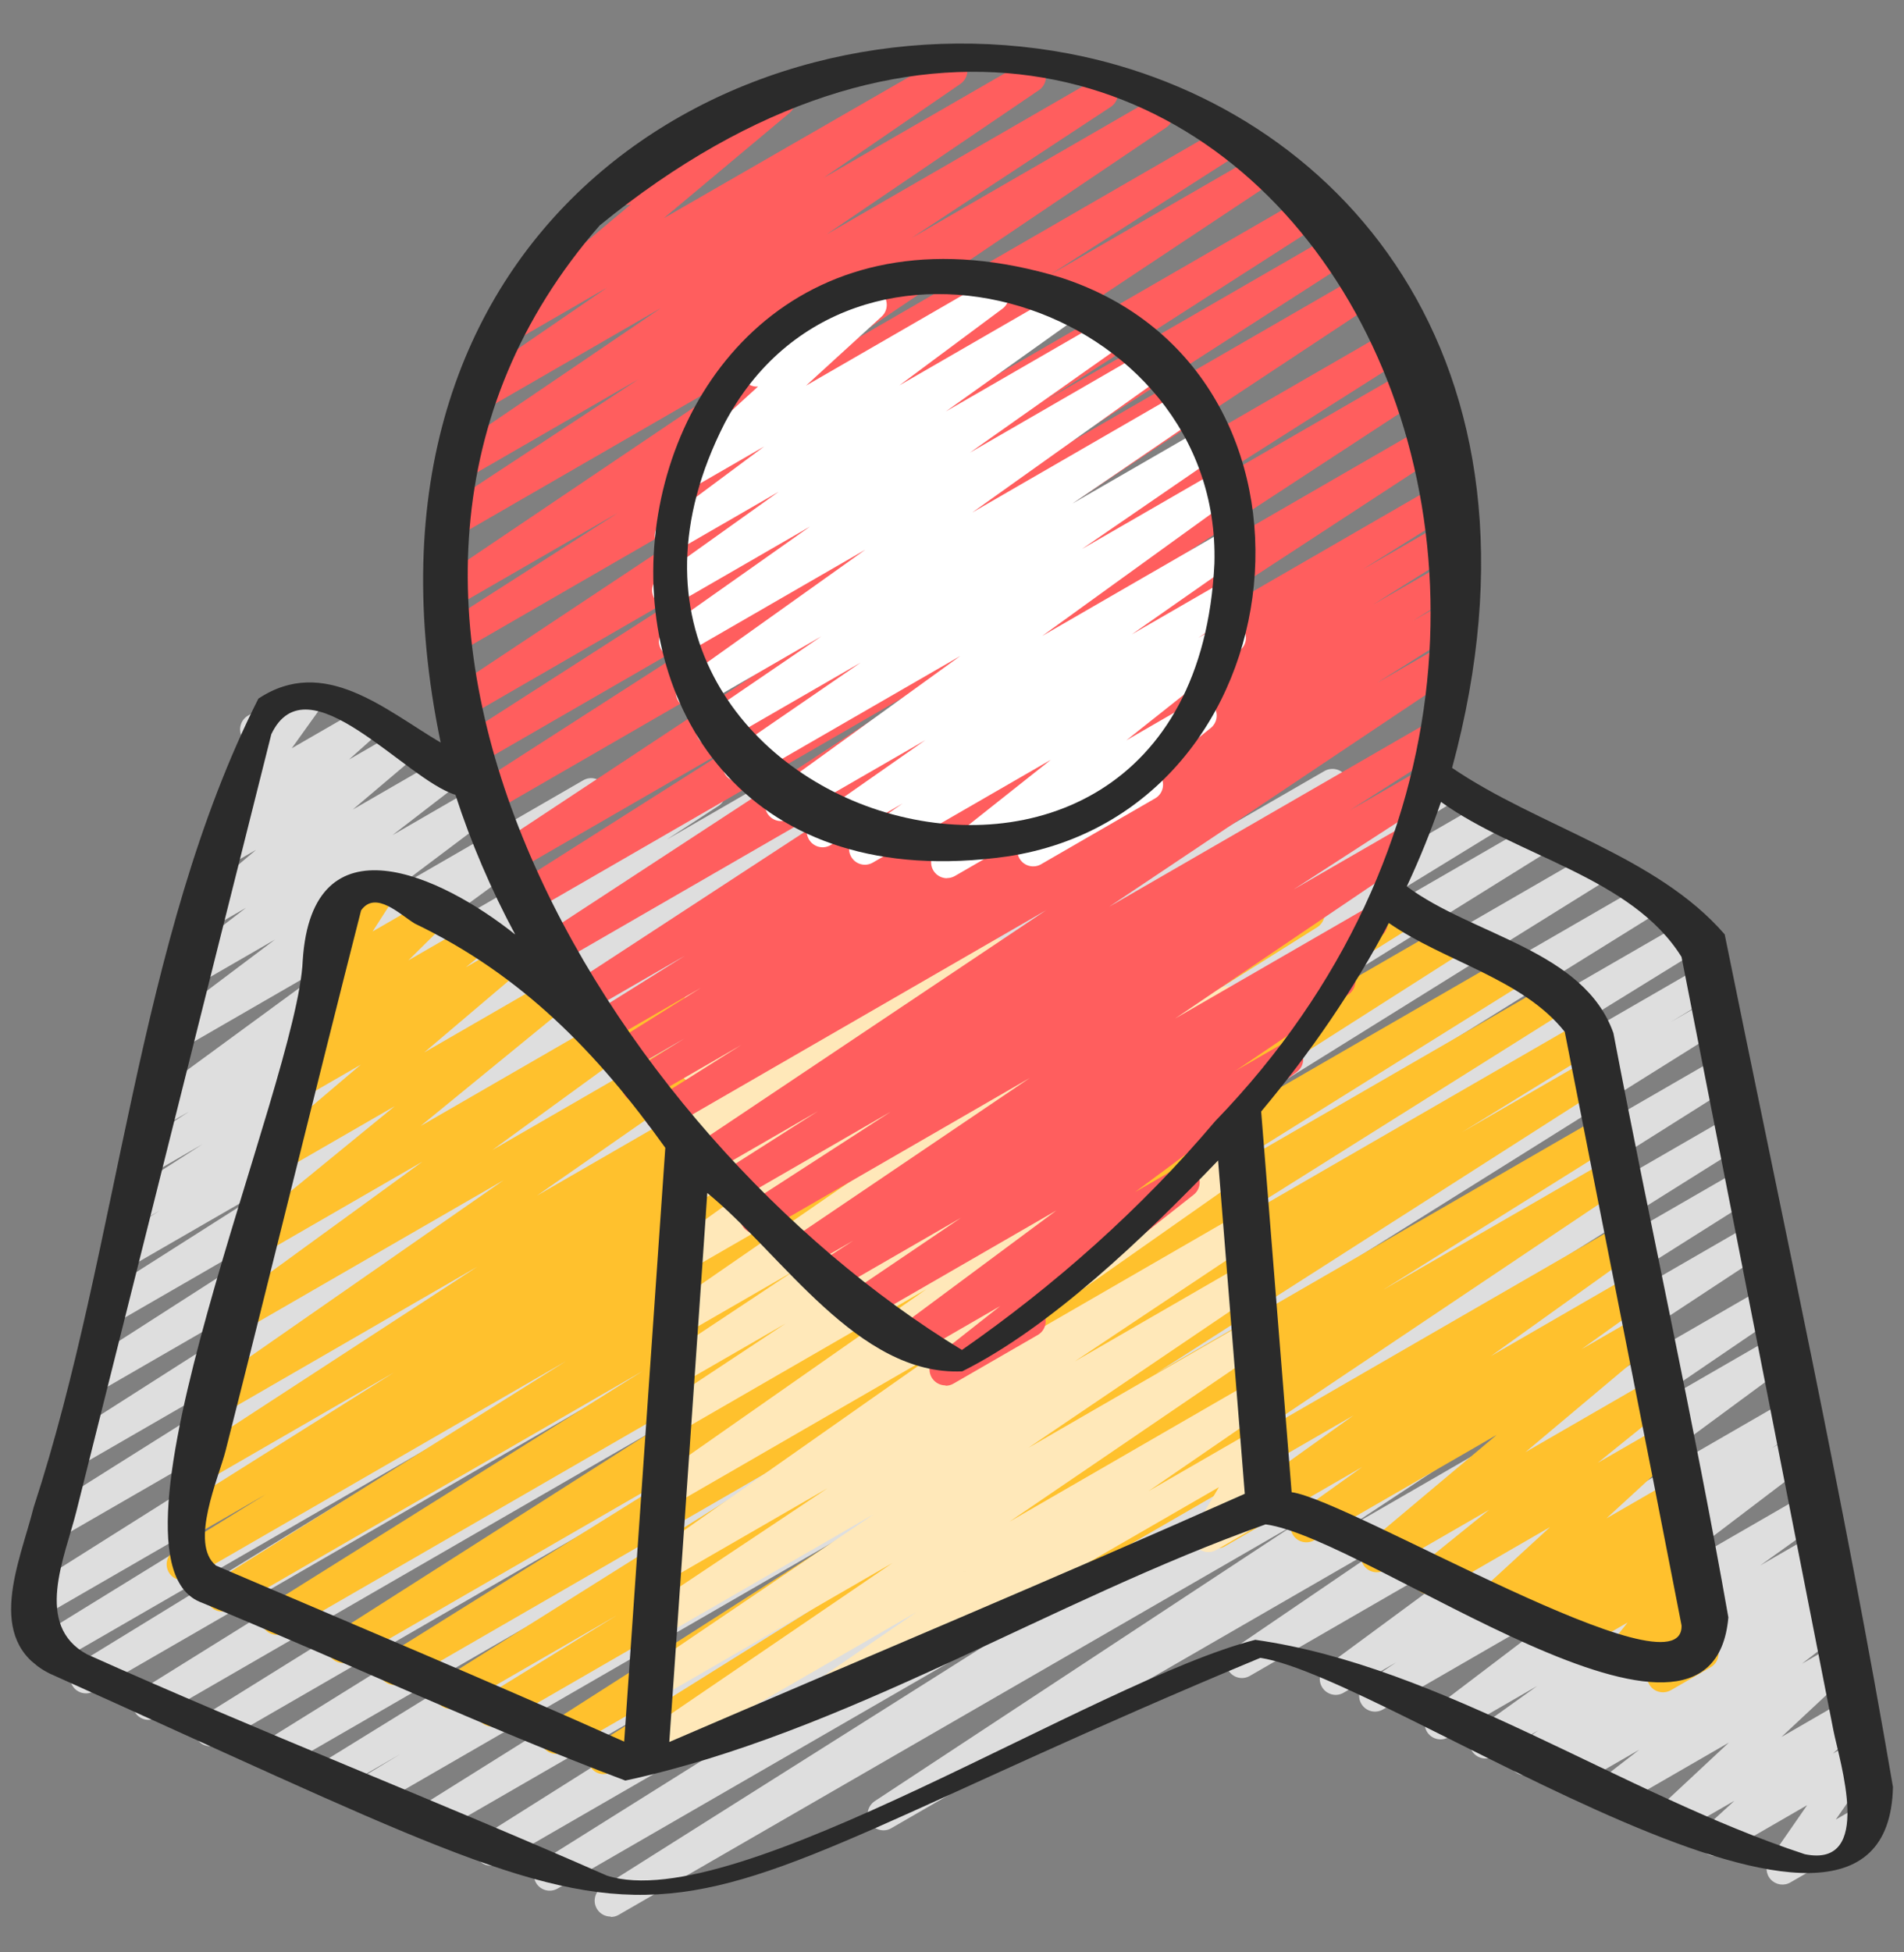 <svg width="40" height="41" viewBox="0 0 40 41" fill="none" xmlns="http://www.w3.org/2000/svg">
<rect x="0" y="0" width="40" height="41" fill="#808080" stroke="none"/>
<g clip-path="url(#clip0_404_2468)">
<path d="M12.827 40.248C12.714 40.248 12.604 40.191 12.541 40.087C12.447 39.932 12.495 39.73 12.649 39.633L22.193 33.61L11.715 39.659C11.557 39.751 11.356 39.698 11.263 39.543C11.169 39.387 11.217 39.185 11.371 39.088L20.837 33.153L10.478 39.133C10.321 39.225 10.119 39.173 10.026 39.017C9.933 38.861 9.98 38.66 10.134 38.563L21.575 31.351L9.106 38.549C8.948 38.641 8.747 38.588 8.653 38.433C8.56 38.277 8.608 38.075 8.763 37.978L20.035 30.921L7.792 37.99C7.634 38.082 7.431 38.028 7.339 37.871C7.245 37.714 7.297 37.511 7.453 37.416L8.415 36.833L6.997 37.652C6.839 37.743 6.637 37.691 6.545 37.534C6.451 37.378 6.501 37.175 6.656 37.079L16.028 31.296L5.859 37.167C5.702 37.259 5.5 37.206 5.407 37.05C5.313 36.894 5.362 36.692 5.517 36.595L17.005 29.454L4.584 36.625C4.426 36.717 4.225 36.664 4.131 36.507C4.037 36.352 4.087 36.149 4.241 36.053L16.077 28.688L3.287 36.072C3.129 36.163 2.927 36.111 2.834 35.955C2.74 35.799 2.789 35.597 2.944 35.5L15.022 27.981L1.973 35.515C1.815 35.607 1.613 35.555 1.52 35.397C1.427 35.241 1.477 35.038 1.632 34.942L9.501 30.119L1.102 34.968C0.944 35.059 0.742 35.007 0.649 34.85C0.556 34.694 0.605 34.491 0.761 34.395L10.303 28.515L0.889 33.951C0.732 34.043 0.531 33.991 0.437 33.835C0.343 33.68 0.391 33.478 0.545 33.381L13.272 25.36L1.311 32.265C1.153 32.356 0.952 32.304 0.859 32.148C0.765 31.993 0.813 31.791 0.967 31.694L10.688 25.578L1.685 30.776C1.529 30.868 1.327 30.816 1.233 30.661C1.139 30.506 1.186 30.304 1.339 30.206L10.494 24.366L2.073 29.228C1.916 29.32 1.716 29.267 1.621 29.113C1.527 28.959 1.574 28.757 1.726 28.659L9.051 23.959L2.437 27.777C2.28 27.869 2.079 27.817 1.985 27.661C1.891 27.507 1.938 27.305 2.091 27.207L6.093 24.663L2.731 26.603C2.574 26.695 2.373 26.643 2.279 26.487C2.185 26.332 2.233 26.13 2.387 26.033L3.357 25.421L2.973 25.643C2.817 25.735 2.615 25.683 2.521 25.527C2.427 25.373 2.474 25.171 2.626 25.073L4.255 24.028L3.229 24.621C3.072 24.711 2.872 24.661 2.778 24.506C2.683 24.353 2.729 24.151 2.881 24.052L3.971 23.344L3.477 23.629C3.323 23.719 3.128 23.671 3.031 23.523C2.935 23.375 2.971 23.177 3.114 23.072L7.261 20.035L3.891 21.981C3.739 22.07 3.544 22.023 3.447 21.876C3.349 21.729 3.383 21.532 3.524 21.426L5.777 19.731L4.232 20.623C4.079 20.711 3.886 20.665 3.788 20.52C3.691 20.374 3.723 20.177 3.861 20.07L5.168 19.064L4.53 19.432C4.38 19.519 4.19 19.475 4.091 19.335C3.991 19.194 4.016 19.001 4.147 18.889L5.379 17.847L4.851 18.151C4.701 18.237 4.514 18.196 4.414 18.057C4.314 17.919 4.335 17.727 4.463 17.613L5.043 17.096C4.926 17.125 4.796 17.091 4.711 16.998C4.605 16.881 4.595 16.707 4.687 16.58L5.354 15.649C5.247 15.641 5.147 15.583 5.089 15.483C4.997 15.324 5.052 15.12 5.211 15.028L6.278 14.412C6.413 14.332 6.586 14.359 6.692 14.477C6.797 14.593 6.807 14.767 6.716 14.895L6.129 15.714L7.481 14.934C7.629 14.847 7.817 14.888 7.917 15.027C8.017 15.166 7.997 15.357 7.869 15.471L7.331 15.951L8.26 15.415C8.41 15.327 8.6 15.371 8.699 15.511C8.799 15.653 8.774 15.846 8.643 15.958L7.411 17.001L9.179 15.981C9.331 15.891 9.525 15.937 9.623 16.083C9.72 16.229 9.688 16.426 9.549 16.533L8.244 17.539L10.193 16.413C10.346 16.324 10.541 16.371 10.638 16.518C10.735 16.665 10.701 16.862 10.561 16.968L8.309 18.663L12.251 16.387C12.405 16.296 12.6 16.345 12.697 16.493C12.794 16.641 12.758 16.839 12.615 16.944L8.468 19.981L14.747 16.355C14.903 16.263 15.103 16.315 15.198 16.47C15.293 16.623 15.247 16.825 15.095 16.924L14.005 17.632L16.249 16.337C16.406 16.246 16.607 16.297 16.7 16.452C16.794 16.606 16.747 16.808 16.595 16.906L14.965 17.952L17.797 16.317C17.953 16.225 18.155 16.277 18.249 16.433C18.343 16.589 18.295 16.791 18.141 16.888L17.168 17.501L19.251 16.299C19.408 16.207 19.609 16.259 19.703 16.415C19.797 16.569 19.75 16.771 19.597 16.869L15.597 19.412L21.029 16.276C21.186 16.185 21.386 16.237 21.48 16.391C21.575 16.545 21.528 16.747 21.376 16.845L14.053 21.545L23.226 16.249C23.383 16.157 23.583 16.209 23.678 16.364C23.772 16.519 23.725 16.721 23.572 16.819L14.411 22.663L25.571 16.219C25.729 16.128 25.929 16.179 26.023 16.336C26.118 16.491 26.069 16.693 25.916 16.79L16.194 22.907L27.826 16.191C27.984 16.101 28.184 16.152 28.278 16.307C28.372 16.463 28.324 16.665 28.171 16.762L15.454 24.777L30.119 16.31C30.276 16.218 30.477 16.27 30.572 16.428C30.665 16.584 30.615 16.787 30.461 16.883L20.905 22.771L31.133 16.867C31.29 16.774 31.491 16.827 31.586 16.985C31.679 17.141 31.629 17.344 31.474 17.44L23.614 22.257L32.065 17.379C32.223 17.286 32.423 17.339 32.518 17.496C32.612 17.651 32.563 17.854 32.409 17.951L20.322 25.475L33.234 18.02C33.391 17.927 33.593 17.98 33.687 18.137C33.781 18.293 33.731 18.495 33.577 18.592L21.749 25.952L34.389 18.654C34.547 18.562 34.747 18.615 34.842 18.771C34.936 18.927 34.887 19.129 34.732 19.226L23.249 26.364L35.409 19.344C35.566 19.252 35.767 19.304 35.862 19.462C35.955 19.618 35.905 19.821 35.751 19.917L26.365 25.709L35.719 20.308C35.877 20.215 36.079 20.269 36.173 20.427C36.267 20.584 36.215 20.787 36.059 20.882L35.102 21.461L35.86 21.024C36.018 20.933 36.219 20.985 36.313 21.141C36.407 21.296 36.357 21.499 36.204 21.595L24.929 28.654L36.093 22.209C36.251 22.118 36.451 22.169 36.545 22.325C36.639 22.481 36.591 22.682 36.437 22.779L24.997 29.991L36.336 23.445C36.493 23.355 36.695 23.406 36.789 23.562C36.883 23.718 36.833 23.919 36.68 24.017L27.219 29.949L36.555 24.559C36.713 24.467 36.913 24.519 37.007 24.675C37.101 24.83 37.053 25.032 36.9 25.129L27.351 31.155L36.782 25.71C36.939 25.619 37.137 25.67 37.233 25.823C37.327 25.977 37.283 26.177 37.132 26.277L28.257 32.119L37.045 27.046C37.201 26.957 37.399 27.005 37.495 27.157C37.59 27.309 37.548 27.509 37.399 27.61L33.714 30.119L37.249 28.079C37.401 27.99 37.598 28.037 37.694 28.185C37.791 28.333 37.755 28.531 37.613 28.635L33.079 31.976L37.511 29.417C37.666 29.325 37.865 29.376 37.96 29.529C38.055 29.681 38.013 29.881 37.863 29.982L37.229 30.408L37.657 30.161C37.809 30.072 38.004 30.119 38.101 30.265C38.199 30.412 38.166 30.609 38.026 30.715L34.673 33.262L37.901 31.399C38.053 31.308 38.251 31.357 38.347 31.507C38.444 31.656 38.406 31.855 38.261 31.958L36.979 32.875L38.067 32.247C38.219 32.157 38.417 32.205 38.515 32.355C38.611 32.505 38.573 32.704 38.427 32.807L37.949 33.148L38.214 32.995C38.368 32.905 38.563 32.953 38.661 33.103C38.757 33.252 38.72 33.45 38.576 33.554L38.365 33.707C38.514 33.626 38.703 33.672 38.798 33.815C38.895 33.961 38.864 34.157 38.726 34.265L37.855 34.939L38.521 34.555C38.665 34.471 38.854 34.509 38.955 34.645C39.055 34.782 39.039 34.972 38.914 35.087L37.425 36.477L38.747 35.713C38.893 35.627 39.082 35.667 39.183 35.804C39.283 35.941 39.264 36.132 39.139 36.247L38.507 36.825L38.919 36.588C39.053 36.509 39.225 36.536 39.331 36.651C39.437 36.765 39.449 36.939 39.36 37.067L38.567 38.211L39.151 37.873C39.31 37.781 39.515 37.835 39.607 37.995C39.699 38.155 39.645 38.359 39.485 38.451L37.613 39.531C37.479 39.61 37.307 39.583 37.201 39.469C37.095 39.354 37.083 39.181 37.172 39.053L37.965 37.909L36.197 38.93C36.051 39.016 35.863 38.977 35.761 38.839C35.661 38.701 35.68 38.511 35.805 38.395L36.438 37.816L35.223 38.517C35.079 38.603 34.89 38.564 34.789 38.427C34.689 38.291 34.705 38.101 34.83 37.985L36.319 36.596L33.937 37.971C33.787 38.059 33.591 38.013 33.494 37.868C33.397 37.723 33.428 37.526 33.566 37.419L34.437 36.745L33.001 37.573C32.847 37.663 32.651 37.615 32.554 37.466C32.457 37.317 32.495 37.119 32.639 37.015L32.853 36.861L32.203 37.235C32.051 37.325 31.853 37.277 31.756 37.127C31.66 36.977 31.698 36.779 31.843 36.675L32.319 36.337L31.373 36.883C31.219 36.973 31.022 36.924 30.926 36.775C30.829 36.625 30.867 36.427 31.012 36.323L32.295 35.405L30.43 36.482C30.277 36.571 30.083 36.524 29.986 36.378C29.889 36.232 29.921 36.035 30.061 35.928L33.415 33.381L29.053 35.899C28.897 35.989 28.698 35.939 28.604 35.787C28.508 35.634 28.551 35.434 28.701 35.333L29.331 34.91L28.227 35.547C28.075 35.637 27.878 35.589 27.781 35.441C27.684 35.293 27.72 35.095 27.862 34.991L32.399 31.649L26.259 35.193C26.103 35.284 25.905 35.235 25.809 35.082C25.714 34.93 25.756 34.731 25.905 34.629L29.589 32.121L18.727 38.391C18.572 38.483 18.372 38.431 18.277 38.278C18.183 38.125 18.227 37.924 18.377 37.824L27.255 31.981L12.999 40.211C12.946 40.242 12.889 40.256 12.832 40.256L12.827 40.248Z" fill="#DEDEDE"/>
<path d="M12.684 37.258C12.571 37.258 12.461 37.2 12.398 37.097C12.305 36.941 12.353 36.739 12.507 36.642L17.369 33.604L11.853 36.788C11.697 36.88 11.496 36.828 11.402 36.673C11.308 36.517 11.355 36.316 11.507 36.219L20.902 30.213L10.507 36.214C10.349 36.306 10.147 36.253 10.053 36.096C9.96 35.94 10.01 35.737 10.165 35.641L12.958 33.922L9.633 35.842C9.475 35.933 9.274 35.881 9.181 35.725C9.087 35.569 9.135 35.368 9.289 35.271L17.34 30.213L8.457 35.341C8.299 35.433 8.098 35.38 8.005 35.225C7.911 35.069 7.96 34.866 8.114 34.77L14.954 30.503L7.373 34.879C7.217 34.97 7.015 34.919 6.922 34.764C6.828 34.609 6.875 34.407 7.028 34.309L17.447 27.669L5.984 34.287C5.827 34.379 5.625 34.326 5.532 34.171C5.438 34.015 5.487 33.813 5.641 33.716L13.506 28.79L4.833 33.797C4.676 33.889 4.475 33.837 4.381 33.681C4.287 33.525 4.336 33.323 4.49 33.226L11.893 28.583L4.001 33.139C3.843 33.231 3.641 33.179 3.548 33.021C3.455 32.865 3.504 32.663 3.659 32.567L5.591 31.377L4.112 32.23C3.954 32.321 3.753 32.269 3.66 32.113C3.566 31.958 3.614 31.756 3.768 31.659L8.279 28.821L4.406 31.057C4.249 31.148 4.049 31.097 3.955 30.943C3.861 30.789 3.906 30.588 4.057 30.489L10.028 26.601L4.761 29.643C4.606 29.733 4.409 29.685 4.313 29.533C4.217 29.382 4.257 29.183 4.403 29.081L10.582 24.783L5.201 27.889C5.047 27.979 4.851 27.931 4.755 27.783C4.658 27.634 4.695 27.435 4.838 27.331L8.876 24.394L5.603 26.283C5.453 26.371 5.261 26.327 5.162 26.185C5.063 26.042 5.091 25.847 5.225 25.737L8.295 23.228L6.044 24.527C5.894 24.615 5.704 24.572 5.605 24.431C5.505 24.289 5.53 24.096 5.661 23.985L7.581 22.357L6.42 23.027C6.268 23.115 6.077 23.07 5.979 22.927C5.88 22.783 5.909 22.589 6.044 22.479L6.531 22.085C6.421 22.093 6.307 22.049 6.235 21.955C6.133 21.823 6.147 21.635 6.266 21.517L6.958 20.833C6.828 20.901 6.667 20.875 6.565 20.766C6.459 20.655 6.442 20.485 6.525 20.356L7.082 19.489C6.997 19.468 6.92 19.414 6.873 19.332C6.781 19.173 6.836 18.969 6.995 18.877L7.828 18.396C7.961 18.319 8.129 18.343 8.236 18.455C8.342 18.565 8.359 18.735 8.275 18.865L7.828 19.561L8.87 18.96C9.014 18.874 9.2 18.913 9.301 19.047C9.403 19.179 9.39 19.367 9.271 19.485L8.579 20.168L9.743 19.497C9.893 19.408 10.086 19.453 10.184 19.596C10.283 19.74 10.254 19.935 10.119 20.044L9.784 20.315L10.449 19.931C10.599 19.843 10.789 19.886 10.889 20.027C10.988 20.169 10.963 20.362 10.832 20.473L8.913 22.101L11.527 20.592C11.678 20.505 11.869 20.549 11.968 20.691C12.067 20.834 12.039 21.029 11.905 21.138L8.835 23.647L14.022 20.653C14.175 20.563 14.371 20.612 14.468 20.76C14.565 20.909 14.528 21.107 14.385 21.211L10.346 24.149L17.104 20.247C17.259 20.157 17.457 20.206 17.552 20.357C17.648 20.508 17.607 20.707 17.461 20.809L11.281 25.108L20.468 19.805C20.623 19.713 20.824 19.764 20.919 19.919C21.013 20.073 20.968 20.274 20.817 20.373L14.847 24.259L23.183 19.447C23.341 19.355 23.541 19.407 23.635 19.563C23.73 19.719 23.681 19.921 23.528 20.017L19.01 22.859L25.433 19.151C25.59 19.059 25.791 19.111 25.886 19.269C25.979 19.425 25.929 19.628 25.775 19.724L23.861 20.903L27.327 18.902C27.485 18.811 27.686 18.862 27.78 19.019C27.874 19.174 27.825 19.376 27.671 19.473L20.267 24.118L29.272 18.919C29.43 18.827 29.631 18.88 29.725 19.035C29.819 19.191 29.769 19.393 29.616 19.49L21.743 24.42L30.298 19.481C30.455 19.391 30.656 19.442 30.75 19.597C30.844 19.751 30.797 19.953 30.644 20.051L20.23 26.687L31.536 20.16C31.693 20.067 31.895 20.121 31.989 20.277C32.083 20.433 32.033 20.635 31.879 20.731L25.041 24.997L32.502 20.689C32.659 20.598 32.861 20.649 32.955 20.806C33.049 20.961 33 21.163 32.846 21.261L24.793 26.319L33.183 21.475C33.34 21.383 33.541 21.435 33.636 21.593C33.729 21.749 33.679 21.952 33.524 22.048L30.717 23.775L33.338 22.263C33.496 22.171 33.695 22.223 33.79 22.378C33.884 22.533 33.837 22.735 33.685 22.832L24.294 28.835L33.577 23.476C33.735 23.384 33.935 23.437 34.03 23.593C34.124 23.749 34.075 23.951 33.921 24.047L29.057 27.087L33.755 24.375C33.911 24.283 34.109 24.335 34.205 24.487C34.3 24.64 34.256 24.841 34.107 24.941L26.187 30.251L34.021 25.729C34.173 25.639 34.371 25.687 34.467 25.837C34.564 25.986 34.526 26.185 34.381 26.288L31.321 28.478L34.231 26.797C34.384 26.707 34.582 26.755 34.678 26.905C34.775 27.055 34.737 27.253 34.592 27.357L33.223 28.335L34.4 27.656C34.549 27.568 34.741 27.613 34.839 27.753C34.939 27.895 34.913 28.089 34.781 28.2L32.047 30.495L34.661 28.986C34.811 28.898 35.004 28.942 35.103 29.085C35.201 29.229 35.173 29.425 35.037 29.533L33.567 30.719L34.857 29.975C35.003 29.89 35.191 29.929 35.292 30.067C35.392 30.204 35.374 30.395 35.249 30.509L33.749 31.886L35.081 31.117C35.231 31.03 35.422 31.073 35.521 31.215C35.62 31.357 35.595 31.55 35.462 31.661L35.239 31.849C35.381 31.775 35.563 31.813 35.661 31.946C35.762 32.083 35.744 32.273 35.62 32.388L35.359 32.631L35.377 32.62C35.514 32.539 35.691 32.569 35.796 32.691C35.9 32.812 35.904 32.99 35.805 33.115L35.359 33.677L35.563 33.56C35.693 33.483 35.858 33.507 35.965 33.613C36.072 33.721 36.093 33.886 36.017 34.016L35.797 34.392C35.902 34.401 36.002 34.459 36.059 34.557C36.151 34.717 36.097 34.921 35.937 35.013L35.102 35.495C34.971 35.569 34.805 35.547 34.699 35.441C34.593 35.333 34.572 35.168 34.648 35.038L34.807 34.766L34.175 35.131C34.037 35.211 33.86 35.182 33.756 35.06C33.652 34.939 33.648 34.761 33.747 34.635L34.193 34.073L33.129 34.687C32.985 34.774 32.796 34.733 32.695 34.597C32.594 34.46 32.612 34.27 32.736 34.155L32.998 33.912L32.28 34.326C32.131 34.413 31.939 34.37 31.841 34.229C31.741 34.087 31.767 33.893 31.899 33.782L32.123 33.594L31.459 33.977C31.313 34.063 31.125 34.024 31.023 33.886C30.923 33.749 30.941 33.558 31.067 33.443L32.565 32.068L30.19 33.439C30.04 33.527 29.847 33.483 29.749 33.34C29.651 33.197 29.679 33.001 29.815 32.892L31.285 31.705L29.09 32.972C28.941 33.06 28.749 33.016 28.651 32.875C28.551 32.733 28.577 32.539 28.709 32.428L31.443 30.133L27.611 32.344C27.458 32.433 27.261 32.386 27.165 32.236C27.068 32.087 27.106 31.888 27.251 31.784L28.618 30.807L25.736 32.471C25.583 32.561 25.385 32.512 25.289 32.363C25.193 32.213 25.231 32.015 25.375 31.911L28.435 29.723L17.909 35.799C17.755 35.891 17.555 35.839 17.46 35.687C17.365 35.534 17.408 35.333 17.557 35.233L25.477 29.923L12.853 37.211C12.801 37.242 12.743 37.256 12.687 37.256L12.684 37.258Z" fill="#FFC12D"/>
<path d="M13.607 37.061C13.495 37.061 13.387 37.006 13.324 36.905C13.229 36.753 13.27 36.554 13.419 36.453L18.749 32.823L13.869 35.641C13.713 35.731 13.515 35.681 13.419 35.529C13.324 35.377 13.366 35.177 13.515 35.076L18.355 31.799L13.959 34.337C13.805 34.429 13.605 34.379 13.509 34.225C13.415 34.072 13.458 33.871 13.607 33.771L17.385 31.253L14.039 33.184C13.885 33.275 13.687 33.225 13.592 33.075C13.496 32.924 13.535 32.725 13.681 32.623L19.705 28.393L14.149 31.601C13.995 31.691 13.798 31.642 13.701 31.491C13.605 31.341 13.645 31.142 13.791 31.039L19.459 27.075L14.255 30.079C14.099 30.171 13.899 30.12 13.805 29.966C13.71 29.813 13.754 29.613 13.904 29.513L16.503 27.795L14.326 29.051C14.171 29.143 13.971 29.092 13.876 28.939C13.781 28.785 13.825 28.585 13.975 28.485L16.675 26.693L14.398 28.007C14.244 28.099 14.045 28.048 13.949 27.897C13.854 27.745 13.895 27.547 14.042 27.445L18.655 24.263L14.49 26.667C14.337 26.757 14.14 26.708 14.043 26.559C13.947 26.411 13.985 26.212 14.129 26.107L18.021 23.307L14.586 25.29C14.433 25.379 14.239 25.332 14.141 25.187C14.044 25.04 14.077 24.843 14.217 24.737L16.547 22.964L14.673 24.046C14.525 24.132 14.34 24.092 14.239 23.957C14.138 23.821 14.154 23.632 14.277 23.515L15.729 22.139L14.766 22.695C14.645 22.763 14.495 22.752 14.388 22.664C14.281 22.575 14.239 22.43 14.284 22.299L14.591 21.396C14.514 21.372 14.446 21.32 14.403 21.245C14.311 21.085 14.365 20.881 14.525 20.789L14.971 20.531C15.092 20.462 15.241 20.473 15.349 20.562C15.457 20.651 15.498 20.796 15.453 20.927L15.2 21.673L17.839 20.15C17.987 20.064 18.172 20.104 18.273 20.239C18.374 20.375 18.358 20.564 18.235 20.681L16.784 22.056L20.759 19.761C20.91 19.671 21.106 19.719 21.203 19.865C21.301 20.011 21.268 20.209 21.128 20.315L18.799 22.087L23.447 19.404C23.599 19.313 23.797 19.362 23.894 19.511C23.991 19.661 23.953 19.859 23.809 19.963L19.916 22.765L25.519 19.529C25.675 19.439 25.873 19.489 25.968 19.639C26.064 19.791 26.023 19.99 25.875 20.092L21.263 23.273L25.619 20.759C25.775 20.667 25.974 20.717 26.069 20.871C26.164 21.024 26.12 21.225 25.97 21.325L23.26 23.123L25.697 21.717C25.853 21.625 26.053 21.675 26.147 21.83C26.243 21.983 26.198 22.183 26.048 22.283L23.451 24L25.773 22.659C25.929 22.569 26.125 22.618 26.221 22.769C26.317 22.919 26.277 23.118 26.131 23.221L20.467 27.183L25.887 24.054C26.039 23.964 26.238 24.013 26.335 24.163C26.431 24.314 26.391 24.513 26.245 24.615L20.221 28.845L26.004 25.506C26.16 25.415 26.359 25.465 26.454 25.619C26.549 25.771 26.505 25.972 26.356 26.072L22.577 28.591L26.091 26.563C26.247 26.473 26.444 26.522 26.54 26.675C26.635 26.827 26.593 27.027 26.444 27.128L21.603 30.405L26.187 27.759C26.344 27.669 26.541 27.717 26.637 27.87C26.732 28.022 26.69 28.221 26.541 28.323L21.208 31.955L26.29 29.021C26.447 28.931 26.643 28.98 26.739 29.132C26.835 29.283 26.793 29.483 26.645 29.585L24.125 31.316L26.371 30.02C26.501 29.943 26.667 29.966 26.774 30.074C26.88 30.181 26.901 30.347 26.824 30.477L26.316 31.339L26.47 31.25C26.629 31.157 26.833 31.212 26.925 31.372C27.018 31.531 26.963 31.735 26.803 31.827L25.553 32.549C25.422 32.626 25.256 32.603 25.149 32.495C25.043 32.388 25.023 32.222 25.099 32.092L25.607 31.231L17.083 36.152C16.929 36.243 16.73 36.193 16.635 36.041C16.539 35.89 16.58 35.691 16.728 35.589L19.253 33.854L13.773 37.017C13.72 37.048 13.663 37.062 13.606 37.062L13.607 37.061Z" fill="#FFE8B9"/>
<path d="M19.862 29.093C19.755 29.093 19.65 29.041 19.585 28.946C19.487 28.801 19.518 28.605 19.655 28.497L21.011 27.429L19.163 28.496C19.011 28.585 18.815 28.538 18.718 28.391C18.621 28.243 18.656 28.045 18.798 27.94L22.193 25.42L18.175 27.739C18.02 27.829 17.821 27.779 17.726 27.628C17.631 27.475 17.673 27.275 17.822 27.175L20.19 25.573L17.461 27.148C17.305 27.239 17.105 27.188 17.011 27.033C16.916 26.88 16.962 26.679 17.113 26.58L17.929 26.051L16.893 26.648C16.737 26.738 16.539 26.688 16.443 26.537C16.348 26.384 16.391 26.184 16.539 26.083L21.635 22.637L16.051 25.861C15.894 25.952 15.693 25.901 15.599 25.747C15.505 25.592 15.551 25.391 15.703 25.293L18.717 23.344L15.431 25.241C15.274 25.332 15.073 25.28 14.98 25.125C14.886 24.971 14.933 24.769 15.086 24.671L17.185 23.334L14.886 24.661C14.731 24.753 14.531 24.701 14.437 24.548C14.341 24.395 14.385 24.195 14.534 24.095L21.98 19.113L14.043 23.695C13.885 23.787 13.684 23.735 13.591 23.579C13.497 23.423 13.545 23.221 13.699 23.125L15.574 21.944L13.567 23.103C13.409 23.195 13.208 23.141 13.114 22.986C13.021 22.83 13.069 22.628 13.223 22.531L14.377 21.81L13.133 22.528C12.975 22.62 12.773 22.567 12.681 22.411C12.587 22.256 12.635 22.053 12.789 21.957L14.729 20.742L12.699 21.914C12.541 22.005 12.34 21.953 12.246 21.797C12.153 21.642 12.201 21.439 12.355 21.343L14.399 20.064L12.284 21.285C12.127 21.375 11.928 21.325 11.833 21.171C11.739 21.017 11.784 20.816 11.935 20.717L19.91 15.507L11.671 20.263C11.514 20.355 11.315 20.303 11.221 20.149C11.126 19.996 11.171 19.795 11.322 19.695L19.574 14.3L11.116 19.183C10.959 19.274 10.757 19.223 10.664 19.067C10.57 18.912 10.617 18.71 10.771 18.613L15.706 15.483L10.743 18.348C10.587 18.439 10.387 18.389 10.293 18.235C10.198 18.082 10.242 17.881 10.392 17.781L19.364 11.851L10.277 17.097C10.121 17.189 9.919 17.136 9.825 16.982C9.731 16.827 9.777 16.626 9.929 16.527L16.179 12.51L9.985 16.085C9.83 16.178 9.629 16.125 9.534 15.97C9.44 15.816 9.487 15.614 9.639 15.516L15.219 11.937L9.765 15.086C9.61 15.178 9.41 15.127 9.315 14.973C9.22 14.821 9.264 14.619 9.414 14.519L17.354 9.247L9.581 13.734C9.425 13.826 9.224 13.774 9.13 13.619C9.036 13.464 9.083 13.262 9.235 13.165L12.983 10.769L9.527 12.764C9.371 12.854 9.172 12.804 9.077 12.652C8.982 12.499 9.025 12.3 9.173 12.199L16.197 7.463L9.58 11.283C9.425 11.374 9.225 11.323 9.129 11.169C9.035 11.016 9.079 10.815 9.23 10.715L13.411 7.965L9.782 10.06C9.626 10.15 9.427 10.101 9.333 9.949C9.237 9.797 9.279 9.597 9.428 9.495L13.887 6.468L10.237 8.575C10.082 8.666 9.883 8.616 9.788 8.464C9.692 8.312 9.733 8.113 9.881 8.011L12.751 6.041L10.951 7.081C10.801 7.169 10.61 7.125 10.511 6.983C10.411 6.842 10.437 6.648 10.57 6.537L13.257 4.289C13.115 4.333 12.955 4.27 12.876 4.135C12.784 3.976 12.839 3.772 12.998 3.68L16.205 1.829C16.356 1.743 16.546 1.786 16.645 1.927C16.744 2.068 16.718 2.262 16.585 2.373L13.944 4.583L19.822 1.199C19.977 1.108 20.175 1.157 20.271 1.309C20.367 1.461 20.325 1.66 20.177 1.762L17.303 3.735L21.473 1.329C21.629 1.239 21.827 1.287 21.922 1.44C22.017 1.592 21.975 1.792 21.827 1.893L17.369 4.919L22.985 1.677C23.142 1.586 23.341 1.637 23.436 1.791C23.531 1.944 23.486 2.145 23.335 2.245L19.155 4.995L24.145 2.114C24.301 2.023 24.499 2.073 24.595 2.226C24.69 2.379 24.647 2.578 24.498 2.679L17.475 7.415L25.452 2.81C25.611 2.719 25.809 2.771 25.904 2.925C25.998 3.08 25.951 3.282 25.799 3.379L22.048 5.777L26.246 3.353C26.402 3.262 26.6 3.312 26.696 3.466C26.791 3.619 26.747 3.82 26.597 3.92L18.662 9.189L27.259 4.225C27.417 4.134 27.617 4.186 27.711 4.341C27.805 4.495 27.759 4.697 27.606 4.795L22.023 8.375L27.943 4.958C28.1 4.867 28.3 4.918 28.394 5.073C28.489 5.227 28.442 5.429 28.29 5.527L22.038 9.546L28.572 5.774C28.727 5.683 28.927 5.733 29.022 5.887C29.117 6.04 29.073 6.241 28.923 6.341L19.949 12.273L29.256 6.899C29.414 6.809 29.614 6.86 29.708 7.015C29.802 7.171 29.754 7.372 29.601 7.469L24.667 10.599L29.65 7.723C29.807 7.631 30.007 7.683 30.101 7.837C30.195 7.99 30.15 8.191 29.999 8.291L21.751 13.683L30.059 8.887C30.215 8.796 30.415 8.847 30.509 9.001C30.604 9.155 30.559 9.356 30.408 9.455L22.431 14.667L30.333 10.104C30.491 10.013 30.692 10.065 30.786 10.221C30.88 10.376 30.831 10.579 30.677 10.675L28.628 11.957L30.437 10.914C30.595 10.823 30.796 10.875 30.889 11.031C30.983 11.186 30.934 11.389 30.781 11.485L28.846 12.697L30.481 11.753C30.638 11.661 30.839 11.714 30.933 11.87C31.027 12.026 30.978 12.228 30.824 12.325L29.675 13.043L30.463 12.588C30.621 12.497 30.821 12.548 30.915 12.705C31.01 12.86 30.961 13.062 30.808 13.159L28.927 14.342L30.392 13.496C30.548 13.404 30.746 13.455 30.842 13.608C30.937 13.761 30.893 13.961 30.745 14.062L23.301 19.042L30.121 15.104C30.279 15.013 30.479 15.064 30.573 15.219C30.667 15.375 30.62 15.576 30.467 15.674L28.361 17.015L29.841 16.162C29.997 16.071 30.197 16.121 30.292 16.277C30.387 16.431 30.34 16.632 30.189 16.731L27.173 18.681L29.429 17.379C29.585 17.289 29.783 17.339 29.879 17.49C29.974 17.643 29.931 17.843 29.783 17.943L24.686 21.39L28.651 19.101C28.808 19.009 29.007 19.06 29.103 19.215C29.197 19.369 29.151 19.57 29 19.669L28.047 20.288C28.183 20.247 28.342 20.302 28.423 20.431C28.519 20.583 28.476 20.783 28.327 20.884L25.956 22.487L26.879 21.955C27.031 21.866 27.227 21.914 27.324 22.061C27.421 22.209 27.386 22.406 27.244 22.511L23.849 25.031L24.703 24.539C24.853 24.449 25.047 24.495 25.146 24.64C25.244 24.785 25.214 24.981 25.077 25.089L21.921 27.574C21.921 27.574 21.923 27.577 21.923 27.579C22.016 27.739 21.961 27.943 21.801 28.035L20.033 29.055C19.981 29.086 19.923 29.1 19.867 29.1L19.862 29.093Z" fill="#FF5E5E"/>
<path d="M19.895 18.443C19.788 18.443 19.683 18.391 19.619 18.297C19.521 18.152 19.551 17.956 19.688 17.848L22.077 15.955L18.337 18.114C18.182 18.205 17.984 18.155 17.889 18.004C17.793 17.852 17.833 17.653 17.981 17.551L18.963 16.873L17.449 17.747C17.295 17.839 17.097 17.789 17.001 17.638C16.905 17.487 16.945 17.289 17.091 17.185L19.44 15.543L16.573 17.197C16.419 17.287 16.224 17.239 16.127 17.09C16.03 16.941 16.067 16.743 16.211 16.639L20.175 13.775L15.681 16.369C15.527 16.46 15.329 16.411 15.233 16.259C15.137 16.107 15.178 15.908 15.326 15.806L18.08 13.915L15.122 15.623C14.967 15.713 14.769 15.664 14.673 15.511C14.578 15.359 14.619 15.16 14.768 15.059L17.254 13.364L14.701 14.838C14.547 14.929 14.351 14.879 14.255 14.73C14.158 14.58 14.197 14.381 14.341 14.278L18.182 11.542L14.343 13.758C14.19 13.849 13.992 13.799 13.896 13.649C13.8 13.499 13.839 13.3 13.985 13.197L17.019 11.057L14.199 12.685C14.045 12.775 13.849 12.726 13.753 12.577C13.657 12.427 13.695 12.229 13.839 12.125L16.359 10.327L14.255 11.542C14.102 11.633 13.907 11.584 13.809 11.437C13.712 11.289 13.747 11.091 13.889 10.986L16.054 9.376L14.615 10.207C14.467 10.293 14.279 10.252 14.179 10.115C14.079 9.978 14.097 9.787 14.223 9.672L15.925 8.117C15.803 8.129 15.679 8.065 15.613 7.951C15.521 7.792 15.575 7.588 15.735 7.496L18.129 6.113C18.277 6.027 18.465 6.067 18.565 6.205C18.665 6.342 18.647 6.533 18.521 6.648L16.934 8.098L20.694 5.927C20.847 5.839 21.043 5.886 21.139 6.033C21.237 6.18 21.201 6.378 21.06 6.483L18.895 8.093L22.031 6.283C22.184 6.192 22.381 6.241 22.479 6.391C22.575 6.541 22.537 6.739 22.391 6.843L19.872 8.64L23.053 6.804C23.205 6.714 23.404 6.763 23.5 6.913C23.597 7.063 23.557 7.262 23.411 7.365L20.377 9.505L23.906 7.467C24.058 7.377 24.256 7.425 24.353 7.575C24.449 7.725 24.411 7.924 24.266 8.027L20.425 10.763L24.661 8.317C24.817 8.227 25.015 8.276 25.111 8.429C25.206 8.581 25.164 8.78 25.015 8.881L22.527 10.577L25.13 9.075C25.285 8.985 25.483 9.033 25.579 9.185C25.675 9.337 25.633 9.536 25.485 9.638L22.729 11.53L25.497 9.933C25.649 9.843 25.845 9.891 25.943 10.04C26.04 10.189 26.003 10.387 25.859 10.491L21.895 13.355L25.766 11.12C25.921 11.029 26.118 11.079 26.214 11.229C26.31 11.38 26.27 11.579 26.123 11.682L23.776 13.323L25.801 12.154C25.957 12.064 26.155 12.114 26.25 12.264C26.346 12.416 26.305 12.615 26.157 12.717L25.175 13.395L25.675 13.106C25.825 13.017 26.02 13.063 26.117 13.207C26.215 13.351 26.186 13.547 26.049 13.655L23.662 15.547L25.061 14.739C25.211 14.651 25.405 14.696 25.503 14.839C25.601 14.983 25.572 15.178 25.437 15.287L24.294 16.206C24.332 16.233 24.364 16.269 24.389 16.311C24.481 16.47 24.427 16.674 24.267 16.766L21.872 18.149C21.722 18.237 21.528 18.192 21.431 18.049C21.332 17.905 21.361 17.71 21.497 17.601L21.645 17.481L20.062 18.395C20.009 18.426 19.952 18.44 19.895 18.44V18.443Z" fill="white"/>
<path d="M20.237 33.011C20.287 33 20.329 32.988 20.237 33.011V33.011Z" fill="#2B2B2B"/>
<path d="M20.237 33.015C20.232 33.015 20.227 33.017 20.223 33.017C20.227 33.016 20.232 33.015 20.237 33.015Z" fill="#2B2B2B"/>
<path d="M20.215 33.021C20.215 33.021 20.22 33.02 20.223 33.019C20.22 33.019 20.218 33.02 20.215 33.021Z" fill="#2B2B2B"/>
<path d="M21.163 17.985C27.388 17.041 28.372 7.803 22.287 5.829C11.947 2.691 10.259 19.529 21.163 17.985ZM15.224 8.887C17.872 3.879 25.667 6.361 25.513 11.834C25.049 21.427 11.003 17.167 15.224 8.887Z" fill="#2B2B2B"/>
<path d="M5.427 14.673C2.867 19.745 2.507 26.15 0.707 31.654C0.42 32.802 -0.351 34.434 1.036 35.141C15.925 41.824 11.767 40.94 26.477 34.815C29.188 35.221 39.656 42.678 39.768 37.526C38.746 31.538 37.439 25.57 36.233 19.622C34.802 17.968 32.324 17.361 30.506 16.126C32.848 7.487 28.077 2.191 22.447 1.124C15.413 -0.208 7.019 4.836 9.258 15.594C8.089 14.905 6.809 13.754 5.427 14.672V14.673ZM12.599 4.733C25.628 -5.892 36.527 12.181 25.529 23.545C23.97 25.39 22.135 27.01 20.209 28.349C12.776 23.835 5.782 12.547 12.599 4.733ZM13.977 24.104C13.689 28.26 13.401 32.417 13.113 36.574C10.223 35.282 7.421 34.112 4.539 32.878C3.969 32.418 4.599 31.023 4.74 30.462C5.698 26.69 6.629 22.869 7.586 19.118C7.888 18.69 8.406 19.206 8.71 19.393C10.965 20.475 12.544 22.102 13.976 24.103L13.977 24.104ZM14.829 25.482C14.839 25.339 14.849 25.196 14.859 25.053C16.425 26.326 18.022 28.898 20.215 28.798C22.063 27.878 24.025 25.998 25.59 24.37C25.777 26.703 25.963 29.036 26.151 31.37C22.135 33.158 18.093 34.844 14.061 36.582C14.317 32.882 14.574 29.182 14.83 25.483L14.829 25.482ZM27.135 31.336C26.921 28.672 26.708 26.007 26.495 23.342C27.525 22.111 28.439 20.789 29.177 19.383C30.348 20.194 31.99 20.554 32.873 21.668C33.686 25.812 34.523 29.994 35.327 34.134C35.377 35.698 28.371 31.506 27.135 31.336ZM10.826 19.627C9.256 18.373 6.558 17.126 6.36 20.166C6.259 22.755 1.827 32.798 4.245 33.658C7.214 34.882 10.143 36.264 13.137 37.392C17.757 36.4 22.085 33.608 26.588 32.012C28.753 32.298 35.97 37.827 36.31 33.965C35.589 29.864 34.675 25.786 33.895 21.694C33.276 19.952 30.941 19.648 29.555 18.614C29.826 18.035 30.065 17.443 30.273 16.84C31.861 17.983 34.277 18.414 35.326 20.095C36.392 25.506 37.451 30.924 38.517 36.338C38.647 36.998 39.372 39.234 37.918 38.939C34.078 37.679 30.304 34.994 26.371 34.436C22.997 35.298 15.45 40.262 12.748 39.387C9.129 37.796 5.429 36.356 1.829 34.741C0.702 34.13 1.364 32.699 1.601 31.752C2.97 26.308 4.331 20.859 5.7 15.418C6.457 13.83 8.516 16.372 9.568 16.691C9.895 17.702 10.319 18.683 10.825 19.628L10.826 19.627Z" fill="#2B2B2B"/>
</g>
<defs>
<clipPath id="clip0_404_2468">
<rect width="40" height="40" fill="white" transform="translate(0 0.8)"/>
</clipPath>
</defs>
</svg>
